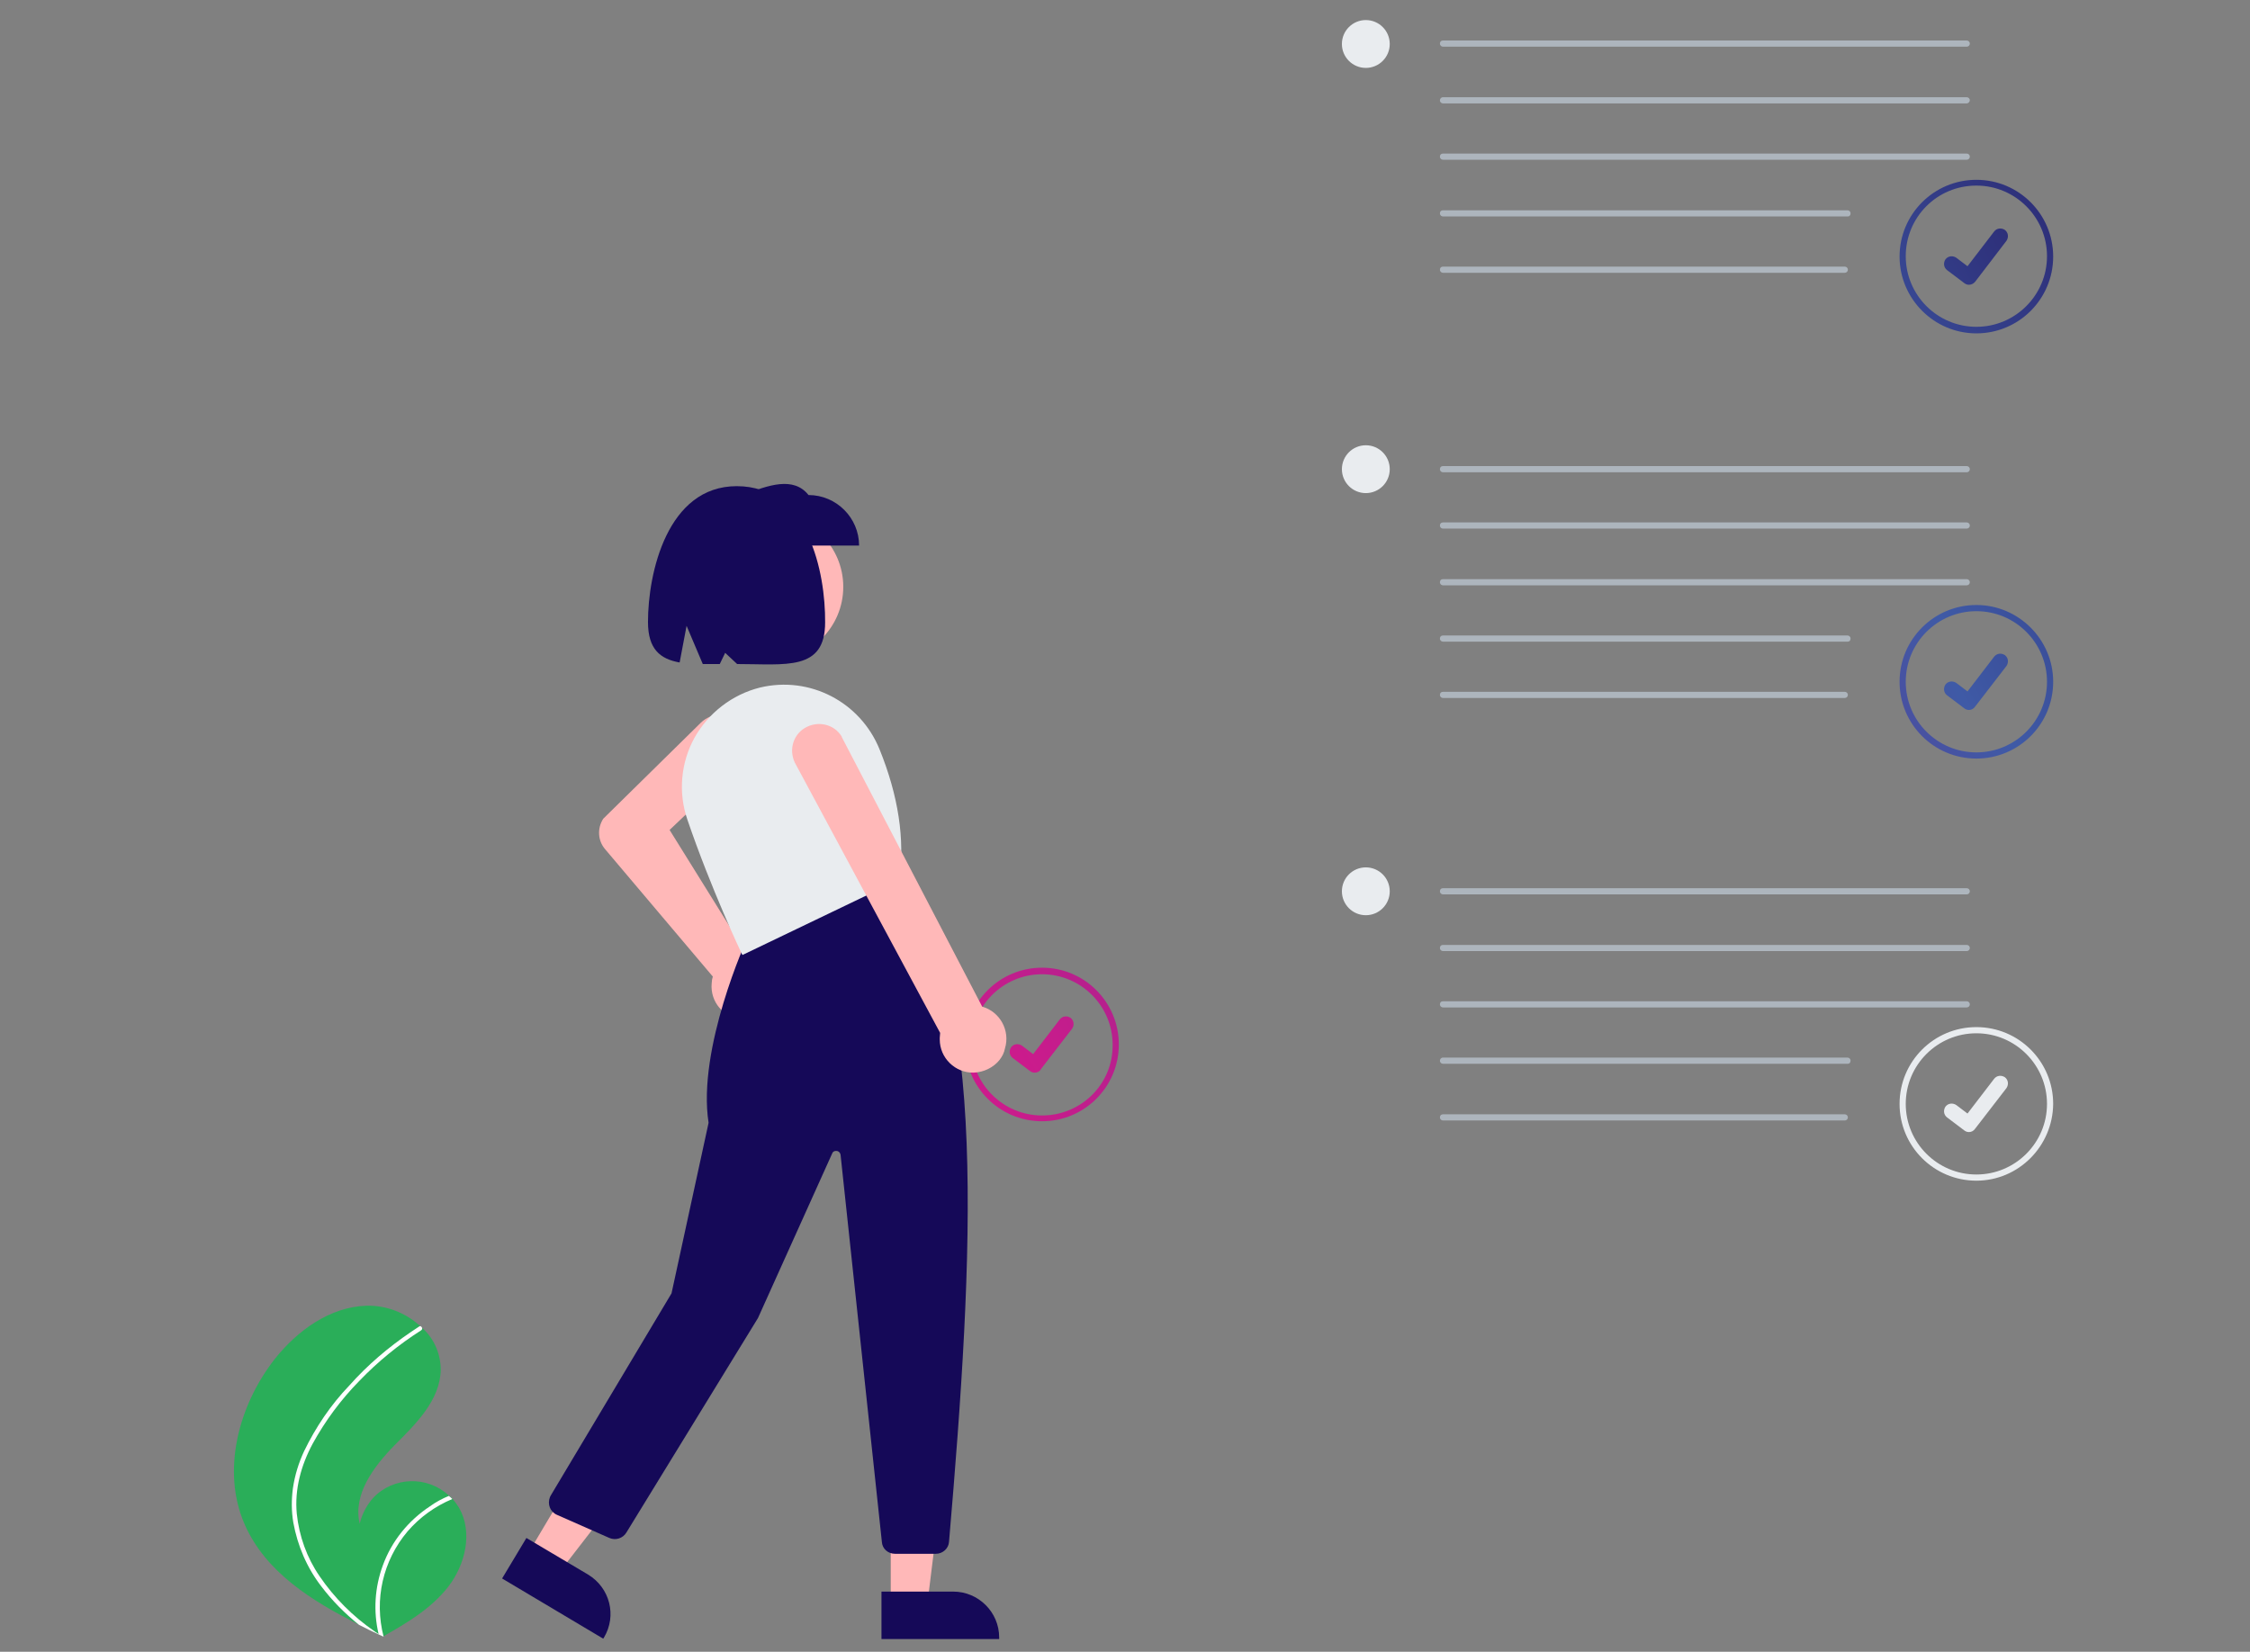 <svg version="1.1" id="a2525de1-ea14-4c9e-818b-1d269b9a5d3c" xmlns="http://www.w3.org/2000/svg" x="0" y="0" viewBox="0 0 583 428.1" xml:space="preserve"><rect x="0" y="0" width="583" height="428.1" fill="#808080" stroke="none"/><style type="text/css">.st2{fill:#ffb8b8}.st3{fill:#150958}.st6{fill:#e9ecef}.st7{fill:#adb5bd}</style><path d="M63.4 395.1c5.4 12.3 17.3 19.8 29.5 25.9 1.7.9 3.4 1.7 5.1 2.5.1 0 .2.1.2.1.4.2.7.3 1.1.5l-.2.1-.5.3c.2-.1.4-.2.5-.3.1 0 .1-.1.2-.1 6.2-3.5 12.4-7.2 16.8-12.8 4.5-5.8 6.5-14.2 2.8-20.6-.5-.8-1.1-1.6-1.7-2.3-.3-.3-.6-.6-.9-.8-5.6-5.2-14.4-4.9-19.6.6-1.7 1.9-2.9 4.2-3.5 6.7-1.8-7.6 3.6-14.8 9.1-20.4 5.5-5.5 11.7-11.6 11.9-19.4 0-4.3-1.8-8.4-5.1-11.2l-.3-.3c-3.8-3.4-8.7-5.3-13.8-5.2-9.5.3-17.9 6.4-23.8 13.8-9.4 12-13.9 29-7.8 42.9z" fill="#2aae59"/><path d="M78.8 376.1c-1.4 3-2.4 6.2-2.9 9.6-.4 3-.4 5.9.1 8.9 1.1 6 3.5 11.7 7.3 16.6 2.8 3.7 6.1 7 9.7 9.9 1.7.9 3.4 1.7 5.1 2.5.1 0 .2.1.2.1.4.2.7.3 1.1.5l-.2.1-.5.3c.2-.1.4-.2.5-.3.1 0 .1-.1.2-.1-2.5-9.6-.2-19.7 6.2-27.3 3.2-3.7 7.1-6.5 11.6-8.4-.3-.3-.6-.6-.9-.8-1.7.7-3.4 1.6-4.9 2.7-5.6 3.7-9.9 9-12.2 15.3-2.1 5.7-2.5 11.9-1.1 17.8l-.9-.6c-5.7-3.9-10.6-8.8-14.4-14.4-3.3-4.8-5.3-10.4-5.9-16.2-.6-6.3 1.1-12.5 4.1-18.1 3.3-6 7.3-11.4 12.1-16.3 4.8-5 10.2-9.4 16-13.1.3-.2.4-.5.2-.8l-.3-.3c-.1 0-.3 0-.4.1-.7.5-1.4.9-2.1 1.4-5.9 4-11.3 8.6-16 13.9-4.8 5-8.7 10.8-11.7 17z" fill="#fff"/><circle class="st2" cx="199.6" cy="152.1" r="18.9"/><path class="st2" d="M192.8 264.1h-.7c-4.7-.4-8.1-4.5-7.7-9.2 0-.3.1-.6.1-1 .1-.3.1-.5.2-.8l-27.9-33c-1.9-2.2-2.1-5.4-.5-7.9l.1-.1 25.2-24.8c2.9-2.8 7.5-2.8 10.3.1 2.8 2.9 2.8 7.5-.1 10.3l-.1.1-18.2 17.3 19.9 32c.4 0 .8.1 1.1.1 4.6.9 7.6 5.4 6.7 10-.9 4.1-4.4 6.9-8.4 6.9zm38 151.5h9.5l4.5-36.5h-14z"/><path class="st3" d="M228.4 412.5H247c6.5 0 11.9 5.3 11.9 11.9v.4h-30.5v-12.3z"/><path class="st2" d="M136.9 402.5l8.1 4.9 22.5-29.1-12-7.1z"/><linearGradient id="SVGID_1_" gradientUnits="userSpaceOnUse" x1="248.729" y1="273.606" x2="553.152" y2="97.847"><stop offset="0" stop-color="#cc1b8c"/><stop offset=".541" stop-color="#663390"/><stop offset=".787" stop-color="#3f5aa6"/><stop offset="1" stop-color="#2e307a"/></linearGradient><path d="M270 250.8c-11 0-19.9 8.9-19.9 19.9s8.9 19.9 19.9 19.9c11 0 19.9-8.9 19.9-19.9 0-11-8.9-19.9-19.9-19.9zm0 38.3c-10.1 0-18.3-8.2-18.3-18.3s8.2-18.3 18.3-18.3c10.1 0 18.3 8.2 18.3 18.3.1 10.1-8.1 18.3-18.3 18.3zm242.1-132.3c-11 0-19.9 8.9-19.9 19.9 0 11 8.9 19.9 19.9 19.9 11 0 19.9-8.9 19.9-19.9 0-11-9-19.9-19.9-19.9zm0 38.2c-10.1 0-18.3-8.2-18.3-18.3s8.2-18.3 18.3-18.3c10.1 0 18.3 8.2 18.3 18.3 0 10.1-8.2 18.3-18.3 18.3zm0-108.6c11 0 19.9-8.9 19.9-19.9 0-11-8.9-19.9-19.9-19.9-11 0-19.9 8.9-19.9 19.9 0 10.9 8.9 19.9 19.9 19.9zm0-38.3c10.1 0 18.3 8.2 18.3 18.3 0 10.1-8.2 18.3-18.3 18.3-10.1 0-18.3-8.2-18.3-18.3s8.1-18.3 18.3-18.3z" fill="url(#SVGID_1_)"/><linearGradient id="SVGID_2_" gradientUnits="userSpaceOnUse" x1="259.148" y1="268.783" x2="545.093" y2="103.692"><stop offset="0" stop-color="#cc1b8c"/><stop offset=".541" stop-color="#663390"/><stop offset=".787" stop-color="#3f5aa6"/><stop offset="1" stop-color="#2e307a"/></linearGradient><path d="M268.1 278c-.4 0-.8-.1-1.2-.4l-4.5-3.4c-.9-.7-1-1.9-.4-2.8.7-.9 1.9-1 2.8-.4l2.9 2.2 6.9-9c.7-.9 1.9-1 2.8-.4v.1-.1c.9.7 1 1.9.4 2.8l-8.1 10.5c-.3.6-.9.9-1.6.9zm242.1-94c-.4 0-.8-.1-1.2-.4l-4.5-3.4c-.9-.7-1-1.9-.4-2.8.7-.9 1.9-1 2.8-.4l2.9 2.2 6.9-9c.7-.9 1.9-1 2.8-.4v.1-.1c.9.7 1 1.9.4 2.8l-8.1 10.5c-.4.6-1 .9-1.6.9zm0-110.2c-.4 0-.8-.1-1.2-.4l-4.5-3.4c-.9-.7-1-1.9-.4-2.8.7-.9 1.9-1 2.8-.4l2.9 2.2 6.9-9c.7-.9 1.9-1 2.8-.4v.1-.1c.9.7 1 1.9.4 2.8L511.8 73c-.4.5-1 .8-1.6.8z" fill="url(#SVGID_2_)"/><path class="st3" d="M136.4 398.6l16 9.5c5.6 3.4 7.5 10.6 4.1 16.3l-.2.3-26.2-15.6 6.3-10.5zm106.1 4.1h-10.6c-1.8 0-3.3-1.3-3.4-3.1l-10.7-100.3c-.1-.6-.6-1.1-1.3-1-.4 0-.8.3-.9.7l-19.2 42.6-34.1 55.6c-.9 1.5-2.8 2.1-4.4 1.4l-13.6-6c-1.8-.8-2.5-2.8-1.8-4.6.1-.1.1-.3.2-.4l31.3-52.4 9.6-44.2c-3-19.2 9.9-47.7 10.1-47.9l.1-.1 38.9-15.6.2.2c23.1 28.2 19.4 97.5 13 172-.1 1.7-1.6 3.1-3.4 3.1z"/><path class="st6" d="M192.4 247.5l-.2-.3c-.1-.2-8-16.9-14.1-34.8-2.4-7-1.7-14.7 1.8-21.1 3.6-6.5 9.8-11.3 17-13.1 12.9-3.1 26 3.7 31 16 4.9 12.1 6.6 23.4 5.1 33.6v.2l-.2.1-40.4 19.4z"/><path class="st2" d="M259 274.7c-1.6 2-4.1 3.2-6.7 3.3-4.8.1-8.8-3.8-8.8-8.6v-.4c0-.4.1-.9.1-1.3l-37.3-69.4c-2-3.3-1.1-7.6 2.2-9.6 3.3-2 7.6-1.1 9.6 2.2v.1l36.4 69.9c4.6 1.3 7.3 6.2 5.9 10.8-.2 1.1-.7 2.1-1.4 3z"/><path class="st3" d="M222.6 141.4h-30.1v-13.1c6.6-2.6 13.1-4.9 17 0 7.2 0 13.1 5.9 13.1 13.1z"/><path class="st3" d="M190.9 126c-18 0-23 22.5-23 35.2 0 7.1 3.2 9.6 8.2 10.5l1.8-9.5 4.2 9.9h4.4l1.4-2.9 3.1 2.9c12.6 0 22.8 1.9 22.8-10.8.1-12.8-4.3-35.3-22.9-35.3z"/><circle class="st6" cx="353.9" cy="121.6" r="6.2"/><path class="st7" d="M509.6 122.4H373.9c-.4 0-.8-.3-.8-.8s.3-.8.8-.8h135.7c.4 0 .8.3.8.8s-.4.8-.8.8zm0 14.6H373.9c-.4 0-.8-.3-.8-.8s.3-.8.8-.8h135.7c.4 0 .8.3.8.8s-.4.8-.8.8zm0 14.7H373.9c-.4 0-.8-.3-.8-.8s.3-.8.8-.8h135.7c.4 0 .8.3.8.8s-.4.8-.8.8zm-30.8 14.6H373.9c-.4 0-.8-.3-.8-.8s.3-.8.8-.8h104.8c.4 0 .8.3.8.8s-.3.8-.7.8zm-.8 14.6H373.9c-.4 0-.8-.3-.8-.8s.3-.8.8-.8H478c.4 0 .8.3.8.8s-.4.8-.8.8z"/><circle class="st6" cx="353.9" cy="11.4" r="6.2"/><path class="st7" d="M509.6 12.1H373.9c-.4 0-.8-.3-.8-.8s.3-.8.8-.8h135.7c.4 0 .8.3.8.8s-.4.8-.8.8zm0 14.7H373.9c-.4 0-.8-.3-.8-.8 0-.4.3-.8.8-.8h135.7c.4 0 .8.3.8.8 0 .4-.4.8-.8.8zm0 14.6H373.9c-.4 0-.8-.3-.8-.8s.3-.8.8-.8h135.7c.4 0 .8.3.8.8s-.4.8-.8.8zm-30.8 14.7H373.9c-.4 0-.8-.3-.8-.8s.3-.8.8-.8h104.8c.4 0 .8.3.8.8s-.3.8-.7.8zm-.8 14.6H373.9c-.4 0-.8-.3-.8-.8s.3-.8.8-.8H478c.4 0 .8.3.8.8s-.4.8-.8.8z"/><circle class="st6" cx="353.9" cy="231" r="6.2"/><path class="st6" d="M512.1 306c-11 0-19.9-8.9-19.9-19.9s8.9-19.9 19.9-19.9c11 0 19.9 8.9 19.9 19.9-.1 11-9 19.9-19.9 19.9zm0-38.2c-10.1 0-18.3 8.2-18.3 18.3s8.2 18.3 18.3 18.3c10.1 0 18.3-8.2 18.3-18.3 0-10.1-8.2-18.3-18.3-18.3z"/><path id="a21ca558-fa96-4264-98a7-0764bc68c1d4" class="st6" d="M510.2 293.4c-.4 0-.8-.1-1.2-.4l-4.5-3.4c-.9-.7-1-1.9-.4-2.8.7-.9 1.9-1 2.8-.4l2.9 2.2 6.9-9c.7-.9 1.9-1 2.8-.4v.1-.1c.9.7 1 1.9.4 2.8l-8.1 10.5c-.4.6-1 .9-1.6.9z"/><path class="st7" d="M509.6 231.8H373.9c-.4 0-.8-.3-.8-.8s.3-.8.8-.8h135.7c.4 0 .8.3.8.8s-.4.8-.8.8zm0 14.7H373.9c-.4 0-.8-.3-.8-.8s.3-.8.8-.8h135.7c.4 0 .8.3.8.8s-.4.8-.8.8zm0 14.6H373.9c-.4 0-.8-.3-.8-.8s.3-.8.8-.8h135.7c.4 0 .8.3.8.8s-.4.8-.8.8zm-30.8 14.6H373.9c-.4 0-.8-.3-.8-.8 0-.4.3-.8.8-.8h104.8c.4 0 .8.3.8.8s-.3.8-.7.8zm-.8 14.7H373.9c-.4 0-.8-.3-.8-.8s.3-.8.8-.8H478c.4 0 .8.3.8.8s-.4.8-.8.8z"/></svg>